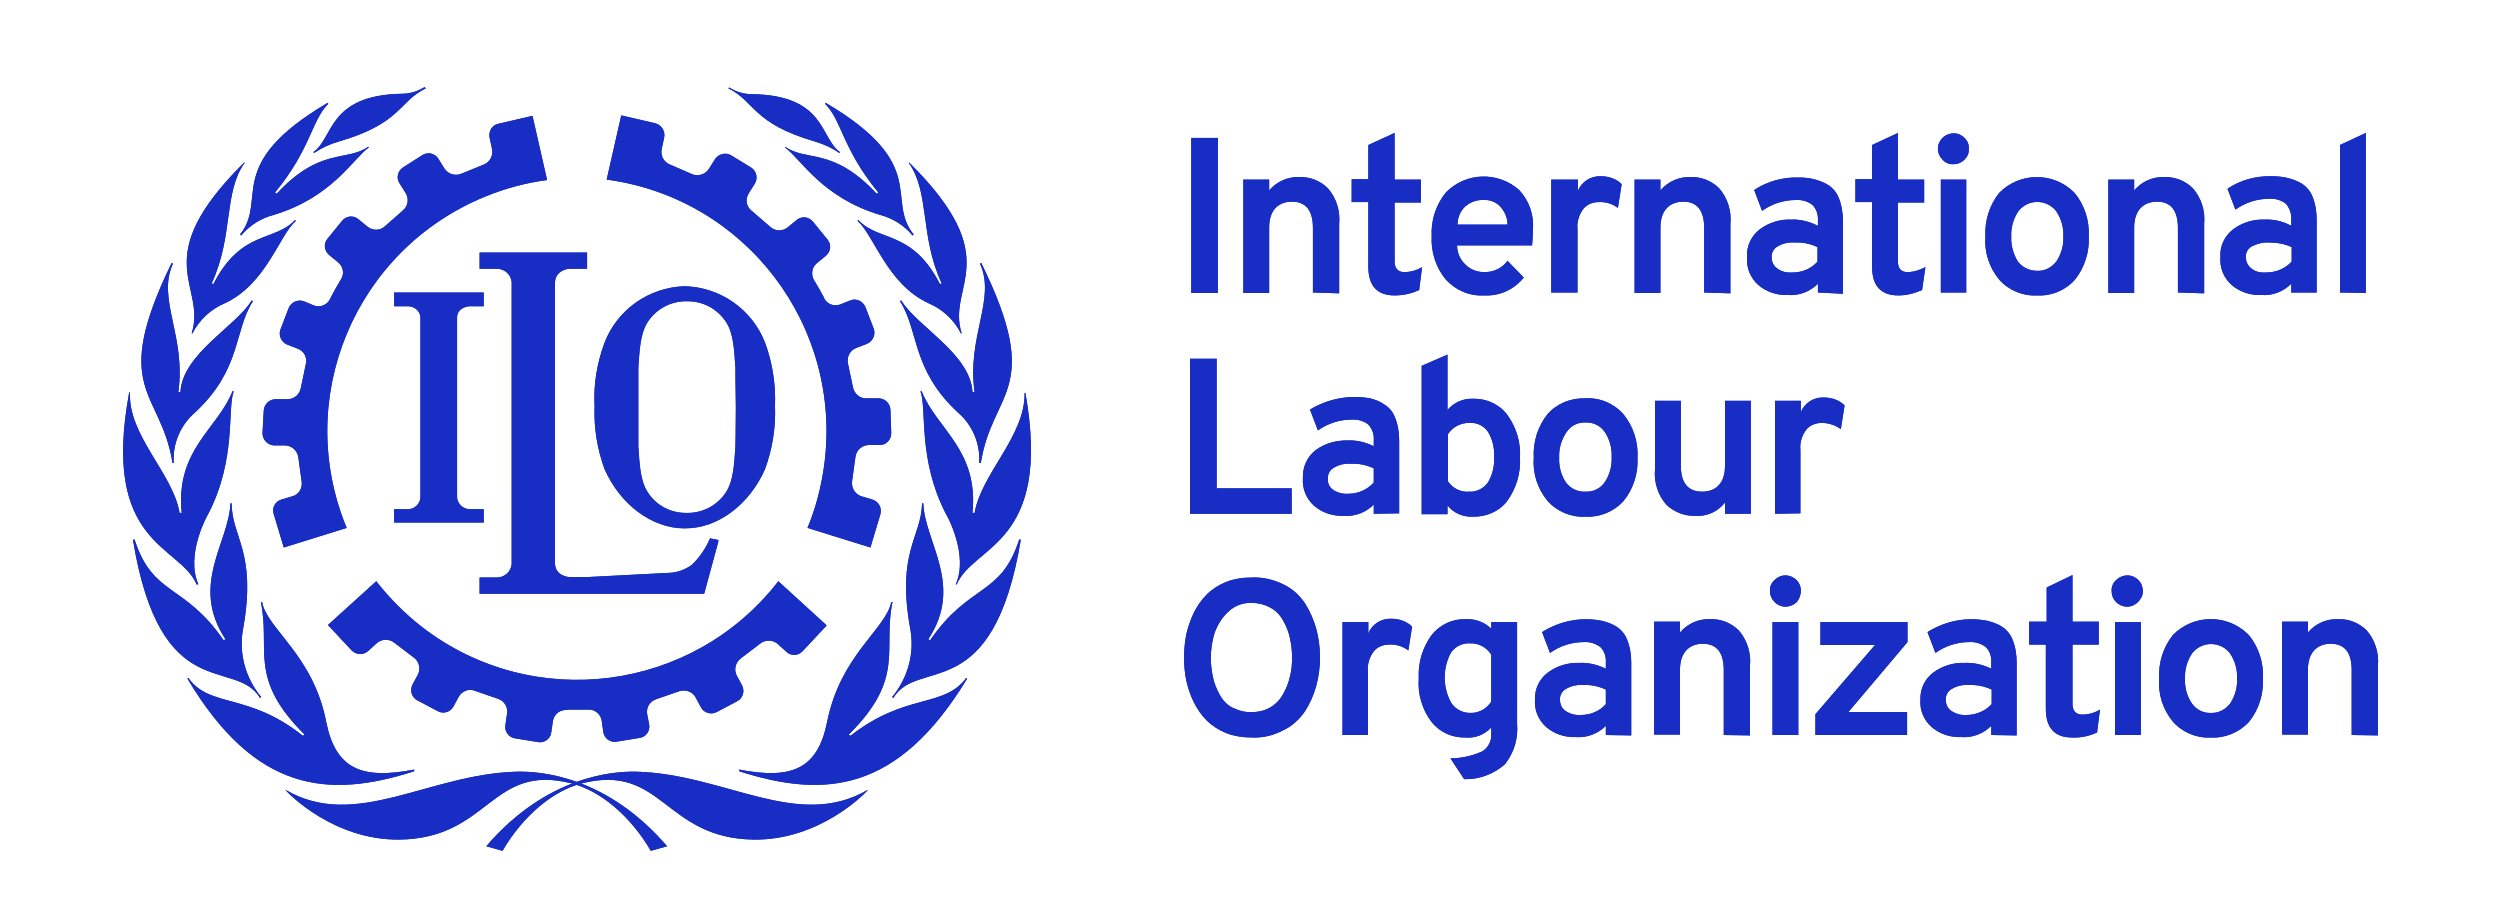 <?xml version="1.0" encoding="utf-8"?>
<!-- Generator: Adobe Illustrator 27.5.0, SVG Export Plug-In . SVG Version: 6.00 Build 0)  -->
<svg version="1.1" id="ILO_logo" xmlns="http://www.w3.org/2000/svg" xmlns:xlink="http://www.w3.org/1999/xlink" x="0px" y="0px"
	 viewBox="0 0 600 220" style="enable-background:new 0 0 600 220;" xml:space="preserve">
<style type="text/css">
	.st0{fill:#182DC4;}
</style>
<path class="st0" d="M285.9,70.2V33.1h6.4v37.2H285.9z"/>
<path class="st0" d="M315.1,70.2V54.7c0-4.2-1.7-6.3-5-6.3c-3.4,0-5.5,2.1-5.5,6.2v15.7h-6.2V43.1h6.2v2.6c1.8-2.1,4.4-3.3,7.2-3.2
	c2.6-0.1,5.1,0.9,6.9,2.7c2,2.3,3,5.4,2.7,8.5v16.7L315.1,70.2z"/>
<path class="st0" d="M334.7,70.9c-4.2,0-6.3-2.3-6.3-6.9V48.5h-4V43h4v-8.2l6.3-2.9v11.2h6.3v5.5h-6.3v14.1c0,1.7,0.8,2.6,2.3,2.6
	c1.5,0,3-0.4,4.3-1.2l-0.7,5.5C338.7,70.5,336.7,70.9,334.7,70.9z"/>
<path class="st0" d="M356.2,70.9c-3.5,0.2-6.8-1.2-9.2-3.8c-2.4-2.9-3.6-6.7-3.4-10.4c-0.2-3.8,1-7.5,3.4-10.5
	c4.8-4.9,12.5-5.1,17.6-0.6c2.4,2.6,3.6,6,3.3,9.5c0,1.3-0.1,2.6-0.2,3.8h-18c0,1.7,0.7,3.4,2,4.6c1.2,1.2,2.8,1.8,4.4,1.8
	c2.2,0.1,4.4-0.9,5.7-2.7l3.9,4C363.4,69.5,359.9,71.1,356.2,70.9z M349.8,53.9h12c0-1.7-0.7-3.2-1.8-4.4c-1-1-2.4-1.6-3.9-1.5
	c-1.6-0.1-3.2,0.5-4.4,1.5C350.5,50.6,349.8,52.2,349.8,53.9L349.8,53.9z"/>
<path class="st0" d="M372.3,70.2V43.1h6.4v2.7c0.9-2.2,3.1-3.6,5.5-3.5c1.9,0,3.7,0.6,5,1.9l-0.9,5.7c-1.3-1-3-1.5-4.6-1.4
	c-1.4,0-2.7,0.5-3.6,1.5c-1.1,1.4-1.7,3.2-1.5,5v15.2L372.3,70.2z"/>
<path class="st0" d="M409,70.2V54.7c0-4.2-1.7-6.3-5-6.3c-3.3,0-5.5,2.1-5.5,6.2v15.7h-6.2V43.1h6.2v2.6c1.8-2.1,4.4-3.3,7.2-3.2
	c2.6-0.1,5.1,0.9,6.9,2.7c2,2.3,3,5.4,2.7,8.5v16.7L409,70.2z"/>
<path class="st0" d="M436.3,70.2v-2.1c-1.9,1.9-4.5,2.9-7.2,2.7c-2.6,0.1-5.1-0.7-7.1-2.4c-1.9-1.7-2.9-4.1-2.7-6.7
	c-0.2-2.6,1-5.1,3.1-6.7c2.2-1.6,4.8-2.4,7.5-2.3c2.2-0.1,4.4,0.5,6.4,1.5V53c0.1-1.4-0.3-2.8-1.3-3.8c-1.1-0.9-2.6-1.3-4-1.2
	c-2.9,0-5.7,0.9-8.1,2.6l-1.9-5c3.2-2.1,6.9-3.1,10.6-3c1.3,0,2.5,0.1,3.7,0.4c1.2,0.3,2.3,0.7,3.3,1.3c1.2,0.7,2.2,1.9,2.7,3.2
	c0.7,1.7,1,3.6,1,5.5v17.5L436.3,70.2z M430.2,65.4c2.3,0,4.5-0.9,6-2.6v-3.5c-1.7-0.8-3.6-1.2-5.5-1.1c-1.4-0.1-2.8,0.2-4,0.9
	c-1,0.5-1.6,1.6-1.5,2.7c0,1,0.4,2,1.3,2.6C427.5,65.2,428.8,65.5,430.2,65.4z"/>
<path class="st0" d="M455.6,70.9c-4.2,0-6.3-2.3-6.3-6.9V48.5h-4V43h4v-8.2l6.2-2.9v11.2h6.3v5.5h-6.3v14.1c0,1.7,0.7,2.6,2.3,2.6
	c1.5,0,3-0.5,4.3-1.2l-0.8,5.5C459.5,70.4,457.6,70.9,455.6,70.9z"/>
<path class="st0" d="M471.5,38.3c-0.7,0.7-1.6,1.1-2.6,1.1c-1,0.1-2-0.3-2.7-1.1c-0.7-0.7-1.1-1.6-1.1-2.6c0-1,0.4-1.9,1.1-2.6
	c0.7-0.7,1.7-1.1,2.7-1.1c1,0,1.9,0.4,2.6,1.1c0.7,0.7,1.1,1.6,1,2.6C472.6,36.7,472.2,37.6,471.5,38.3z M465.8,70.2V43.1h6.1v27.1
	H465.8z"/>
<path class="st0" d="M488.9,70.9c-3.4,0.2-6.8-1.2-9.1-3.8c-2.4-2.9-3.6-6.6-3.3-10.4c-0.2-3.8,1-7.5,3.3-10.4c4.9-5,13-5.1,18-0.1
	c0,0,0.1,0.1,0.1,0.1c2.4,2.9,3.6,6.7,3.4,10.4c0.2,3.8-1,7.5-3.3,10.4C495.7,69.7,492.3,71.1,488.9,70.9z M488.9,65
	c1.8,0.1,3.5-0.8,4.6-2.2c1.2-1.8,1.8-3.9,1.7-6c0.1-2.2-0.5-4.3-1.7-6.1c-1.9-2.5-5.6-3-8.1-1c-0.4,0.3-0.7,0.6-1,1
	c-1.2,1.8-1.8,3.9-1.7,6.1c-0.1,2.1,0.5,4.2,1.6,6C485.4,64.2,487.1,65,488.9,65L488.9,65z"/>
<path class="st0" d="M522.7,70.2V54.7c0-4.2-1.7-6.3-5-6.3s-5.5,2.1-5.5,6.2v15.7h-6.2V43.1h6.2v2.6c1.8-2.1,4.4-3.3,7.2-3.2
	c2.6-0.1,5.1,0.9,6.9,2.7c2,2.3,3,5.4,2.7,8.5v16.7L522.7,70.2z"/>
<path class="st0" d="M549.9,70.2v-2.1c-1.9,1.9-4.5,2.9-7.2,2.7c-2.6,0.1-5.1-0.7-7.1-2.4c-1.9-1.7-2.9-4.1-2.7-6.7
	c-0.2-2.6,1-5.1,3.1-6.7c2.2-1.6,4.8-2.4,7.5-2.3c2.2-0.1,4.4,0.4,6.4,1.5v-1.5c0.1-1.4-0.4-2.8-1.3-3.8c-1.1-0.9-2.6-1.3-4-1.2
	c-2.9,0-5.7,0.9-8.1,2.6l-1.9-5c3.1-2.1,6.8-3.1,10.6-3c1.3,0,2.5,0.1,3.8,0.4c1.2,0.3,2.3,0.7,3.3,1.3c1.2,0.7,2.2,1.9,2.7,3.2
	c0.7,1.7,1,3.6,1,5.5v17.5L549.9,70.2z M543.9,65.4c2.3,0,4.5-0.9,6.1-2.6v-3.5c-1.7-0.8-3.6-1.1-5.5-1.1c-1.4-0.1-2.8,0.3-4,0.9
	c-1,0.5-1.6,1.6-1.5,2.7c0,1,0.5,2,1.3,2.6C541.2,65.2,542.5,65.5,543.9,65.4z"/>
<path class="st0" d="M561.6,70.2V34.8l6.2-2.9v38.4L561.6,70.2z"/>
<path class="st0" d="M285.6,123.3V86.1h6.4v31.1H310v6.1H285.6z"/>
<path class="st0" d="M329.7,123.3v-2.2c-1.9,1.9-4.5,2.9-7.2,2.7c-2.6,0.1-5.1-0.7-7.1-2.4c-1.9-1.7-2.9-4.1-2.7-6.7
	c-0.1-2.6,1-5.1,3.1-6.7c2.2-1.6,4.8-2.3,7.5-2.3c2.2-0.1,4.4,0.4,6.4,1.4v-1.4c0.1-1.4-0.3-2.7-1.3-3.8c-1.1-0.9-2.6-1.3-4-1.2
	c-2.9,0-5.7,0.9-8.1,2.6l-1.9-5c4.3-2.6,9.4-3.6,14.4-2.7c1.2,0.3,2.3,0.7,3.3,1.4c1.2,0.7,2.2,1.8,2.7,3.2c0.7,1.7,1,3.6,1,5.5
	v17.5L329.7,123.3z M323.7,118.5c2.3,0,4.5-1,6-2.7v-3.4c-1.7-0.8-3.6-1.2-5.5-1.1c-1.4-0.1-2.8,0.2-4,0.9c-1,0.5-1.6,1.6-1.5,2.7
	c-0.1,1.1,0.4,2.1,1.3,2.7C321.1,118.3,322.4,118.6,323.7,118.5z"/>
<path class="st0" d="M353.4,124c-2.3,0.1-4.6-0.9-6-2.7v2.1h-6.2V87.8l6.2-2.7v13.3c1.5-1.8,3.8-2.8,6.1-2.7
	c3.2-0.1,6.3,1.3,8.2,3.8c2.2,3,3.3,6.6,3.1,10.3c0.2,3.8-0.9,7.5-3.2,10.6C359.7,122.8,356.6,124.1,353.4,124z M352.7,118
	c1.7,0.1,3.4-0.8,4.4-2.2c1.1-1.8,1.6-4,1.5-6.1c0.1-2.2-0.4-4.3-1.5-6.1c-1-1.4-2.6-2.2-4.3-2.1c-2.1-0.1-4.1,0.9-5.3,2.7v11.3
	C348.6,117.2,350.6,118.2,352.7,118z"/>
<path class="st0" d="M380.5,124c-3.4,0.2-6.8-1.2-9.1-3.8c-2.4-2.9-3.6-6.6-3.3-10.4c-0.2-3.8,1-7.5,3.3-10.4
	c2.3-2.6,5.6-3.9,9.1-3.8c3.5-0.2,6.8,1.2,9.1,3.8c2.4,2.9,3.6,6.7,3.4,10.4c0.2,3.8-1,7.6-3.4,10.5
	C387.3,122.8,383.9,124.2,380.5,124z M380.5,118c1.8,0.1,3.5-0.7,4.6-2.2c1.2-1.8,1.8-3.9,1.7-6.1c0.1-2.2-0.5-4.3-1.7-6.1
	c-1.1-1.5-2.8-2.3-4.6-2.2c-1.8-0.1-3.6,0.8-4.6,2.4c-1.2,1.8-1.8,3.9-1.7,6.1c-0.1,2.1,0.5,4.3,1.7,6
	C377,117.3,378.7,118.1,380.5,118z"/>
<path class="st0" d="M414,123.3v-2.7c-1.7,2.2-4.4,3.4-7.1,3.2c-2.6,0.1-5.1-0.9-7-2.7c-2-2.3-3-5.4-2.7-8.5V96.2h6.2v15.5
	c0,4.2,1.7,6.3,5.1,6.3s5.5-2.1,5.5-6.2V96.2h6.2v27.1H414z"/>
<path class="st0" d="M426,123.3V96.2h6.2v2.7c0.9-2.2,3.1-3.6,5.5-3.5c1.9,0,3.7,0.6,5,1.9l-0.9,5.7c-1.3-1-3-1.5-4.6-1.5
	c-1.4,0-2.7,0.5-3.6,1.5c-1.1,1.4-1.7,3.2-1.5,5v15.2L426,123.3z"/>
<path class="st0" d="M300.5,177c-2.1,0-4.3-0.3-6.3-1.1c-1.7-0.7-3.3-1.7-4.6-3c-1.3-1.3-2.3-2.8-3.1-4.4c-0.8-1.6-1.4-3.4-1.8-5.2
	c-0.7-3.6-0.7-7.3,0-11c0.4-1.8,1-3.5,1.8-5.2c0.8-1.6,1.8-3.1,3.1-4.4c1.3-1.3,2.9-2.3,4.6-3c2-0.8,4.1-1.1,6.3-1.1
	c2.6-0.1,5.2,0.5,7.6,1.7c2.1,1,3.8,2.6,5.1,4.5c1.2,1.9,2.1,4,2.7,6.1c1.2,4.5,1.2,9.2,0,13.7c-0.6,2.2-1.5,4.2-2.7,6.1
	c-1.3,1.9-3,3.5-5.1,4.5C305.7,176.5,303.2,177.1,300.5,177z M300.5,170.9c1.6,0,3.2-0.4,4.5-1.2c1.3-0.8,2.3-1.9,3-3.2
	c0.7-1.3,1.3-2.7,1.6-4.2c0.4-1.5,0.5-3,0.5-4.5c0-1.6-0.2-3.1-0.5-4.6c-0.3-1.5-0.9-2.9-1.6-4.2c-0.7-1.3-1.7-2.4-3-3.1
	c-1.4-0.8-3-1.2-4.6-1.2c-2.1-0.1-4.2,0.7-5.7,2.2c-1.5,1.4-2.5,3.1-3.2,5c-0.6,1.9-0.9,4-0.9,6c0,1.6,0.2,3.1,0.5,4.6
	c0.3,1.5,0.9,2.9,1.6,4.2c0.7,1.3,1.7,2.4,3,3.1C297.4,170.6,298.9,171,300.5,170.9z"/>
<path class="st0" d="M322.2,176.4v-27.1h6.2v2.7c0.9-2.2,3.1-3.6,5.5-3.5c1.9,0,3.7,0.6,5,1.9l-0.9,5.7c-1.3-1-3-1.5-4.6-1.4
	c-1.4,0-2.7,0.5-3.6,1.5c-1.1,1.4-1.7,3.2-1.5,5v15.2L322.2,176.4z"/>
<path class="st0" d="M351.4,187l-3.3-5c2.7,0,5.3-0.6,7.7-1.7c1.4-0.9,2.2-2.5,2.1-4.1v-1.6c-1.6,1.7-3.8,2.6-6.1,2.4
	c-3.2,0.1-6.2-1.2-8.2-3.7c-2.3-3-3.4-6.8-3.1-10.5c-0.2-3.7,0.9-7.4,3.1-10.4c2-2.5,5-3.9,8.2-3.8c2.3-0.1,4.5,0.7,6.1,2.3v-1.6
	h6.2v24.4c0.3,3.5-0.7,6.9-2.9,9.7C358.5,185.8,355,187.1,351.4,187z M352.8,171.1c2.1,0.1,4-1,5.1-2.7v-11.3
	c-1.1-1.7-3-2.8-5.1-2.7c-1.8-0.1-3.4,0.7-4.5,2.1c-2.1,3.8-2.1,8.4,0,12.2C349.3,170.2,351,171.1,352.8,171.1L352.8,171.1z"/>
<path class="st0" d="M385.4,176.4v-2.2c-1.9,1.9-4.5,2.9-7.2,2.7c-2.6,0.1-5.1-0.7-7.1-2.4c-1.9-1.7-2.9-4.1-2.7-6.6
	c-0.1-2.6,1.1-5,3.1-6.5c2.2-1.6,4.8-2.4,7.5-2.3c2.2-0.1,4.4,0.4,6.4,1.4v-1.4c0.1-1.4-0.3-2.8-1.3-3.8c-1.2-0.9-2.6-1.3-4-1.2
	c-2.9,0-5.7,0.9-8.1,2.6l-1.9-5c4.3-2.7,9.4-3.7,14.4-2.7c1.2,0.3,2.3,0.7,3.3,1.3c1.2,0.7,2.2,1.9,2.7,3.2c0.7,1.7,1,3.6,1,5.5
	v17.5L385.4,176.4z M379.4,171.6c2.3,0,4.5-0.9,6-2.6v-3.5c-1.7-0.8-3.6-1.2-5.5-1.1c-1.4-0.1-2.8,0.2-4,0.9c-1,0.5-1.6,1.6-1.5,2.7
	c0,1,0.4,2,1.3,2.6C376.7,171.3,378,171.7,379.4,171.6z"/>
<path class="st0" d="M413.7,176.4v-15.6c0-4.2-1.7-6.3-5-6.3s-5.5,2.1-5.5,6.2v15.6H397v-27.1h6.2v2.6c1.8-2.1,4.4-3.3,7.2-3.2
	c2.6-0.1,5.1,0.9,6.9,2.7c2,2.3,3,5.4,2.7,8.5v16.7L413.7,176.4z"/>
<path class="st0" d="M431.2,144.5c-0.7,0.7-1.7,1.1-2.7,1.1c-2,0-3.7-1.7-3.7-3.7v0c-0.1-1,0.3-2,1.1-2.7c0.7-0.7,1.6-1.1,2.6-1.1
	c2,0,3.7,1.6,3.7,3.6c0,0,0,0,0,0.1C432.2,142.7,431.9,143.7,431.2,144.5z M425.4,176.4v-27.1h6.2v27.1H425.4z"/>
<path class="st0" d="M435.7,176.4v-5l14.3-16.6h-13.1v-5.5h20.9v4.8l-14.2,16.8h14.1v5.5H435.7z"/>
<path class="st0" d="M477.9,176.4v-2.2c-1.9,1.9-4.5,2.9-7.2,2.7c-2.6,0.1-5.1-0.7-7.1-2.4c-1.9-1.7-2.9-4.1-2.7-6.6
	c-0.1-2.6,1.1-5,3.1-6.5c2.2-1.6,4.8-2.4,7.5-2.3c2.2-0.1,4.4,0.4,6.4,1.4v-1.4c0.1-1.4-0.3-2.8-1.3-3.8c-1.2-0.9-2.6-1.3-4-1.2
	c-2.9,0-5.7,0.9-8.1,2.6l-1.9-5c4.3-2.7,9.4-3.7,14.4-2.7c1.2,0.3,2.3,0.7,3.3,1.3c1.2,0.7,2.2,1.9,2.7,3.2c0.7,1.7,1,3.6,1,5.5
	v17.5L477.9,176.4z M471.9,171.6c2.3,0,4.5-0.9,6.1-2.6v-3.5c-1.7-0.8-3.6-1.2-5.5-1.1c-1.4-0.1-2.8,0.2-4,0.9
	c-1,0.5-1.6,1.6-1.5,2.7c0,1,0.4,2,1.3,2.6C469.3,171.3,470.6,171.7,471.9,171.6z"/>
<path class="st0" d="M497.3,177c-4.2,0-6.3-2.3-6.3-6.9v-15.4h-4v-5.5h4.2V141l6.2-3v11.2h6.3v5.5h-6.3v14.2c0,1.7,0.8,2.6,2.3,2.6
	c1.5,0,3-0.4,4.3-1.2l-0.7,5.5C501.3,176.7,499.3,177.1,497.3,177z"/>
<path class="st0" d="M513.1,144.5c-0.7,0.7-1.6,1.1-2.6,1.1c-2,0-3.7-1.6-3.7-3.7c0,0,0,0,0,0c-0.1-1,0.3-2,1.1-2.7
	c0.7-0.7,1.7-1.1,2.7-1.1c1,0,1.9,0.4,2.6,1.1c0.7,0.7,1.1,1.7,1.1,2.7C514.3,142.9,513.8,143.8,513.1,144.5z M507.6,176.4v-27.1
	h6.2v27.1H507.6z"/>
<path class="st0" d="M530.6,177c-3.4,0.2-6.8-1.2-9.1-3.8c-2.4-2.9-3.6-6.6-3.3-10.4c-0.2-3.8,1-7.5,3.3-10.4c4.9-5,13-5.1,18-0.2
	c0.1,0.1,0.1,0.1,0.2,0.2c2.4,2.9,3.6,6.7,3.4,10.4c0.2,3.8-1,7.5-3.3,10.4C537.4,175.8,534,177.2,530.6,177z M530.6,171.1
	c1.8,0.1,3.5-0.8,4.6-2.2c1.2-1.8,1.8-3.9,1.7-6c0.1-2.2-0.5-4.3-1.7-6.1c-1.9-2.5-5.6-3-8.1-1c-0.4,0.3-0.7,0.6-1,1
	c-1.2,1.8-1.8,3.9-1.7,6.1c-0.1,2.1,0.5,4.3,1.7,6C527.1,170.3,528.8,171.2,530.6,171.1z"/>
<path class="st0" d="M564.4,176.4v-15.6c0-4.2-1.7-6.3-5-6.3s-5.5,2.1-5.5,6.2v15.6h-6.2v-27.1h6.2v2.6c1.8-2.1,4.4-3.3,7.2-3.2
	c2.6-0.1,5.1,0.9,6.9,2.7c2,2.3,3,5.4,2.7,8.5v16.7L564.4,176.4z"/>
<path class="st0" d="M80.4,69.5c-0.9,1.6-1.2,2.3-1.2,2.3c-0.7,1.4-2.4,2.1-3.9,1.5l-2.4-1c-1.4-0.5-3,0.2-3.6,1.6l-2,5.2
	c-0.5,1.4,0.2,3,1.6,3.6l2.6,1c1.5,0.6,2.3,2.2,1.9,3.7l-1.2,5.7c-0.3,1.6-1.6,2.7-3.2,2.7h-2.8c-1.5,0-2.8,1.2-2.9,2.7l-0.3,5.5
	c0,1.5,1.2,2.8,2.7,2.9h2.8c1.6,0.1,2.9,1.3,3.1,2.9l0.8,5.8c0.2,1.6-0.7,3.1-2.2,3.5l-2.7,0.8c-1.5,0.5-2.3,2-1.8,3.5c0,0,0,0,0,0
	l2.4,8l15.1-4.7C70.3,95.5,85.2,60,116.4,47.2c4.8-2,9.8-3.3,14.9-4l-3.5-15.4l-8.2,1.9c-1.5,0.3-2.4,1.8-2.1,3.3c0,0,0,0,0,0
	l0.6,2.8c0.3,1.5-0.5,3.1-2,3.7l-5.4,2.2c-1.5,0.6-3.1,0.1-4-1.2l-1.5-2.4c-0.8-1.3-2.5-1.7-3.8-0.9c0,0,0,0,0,0l-4.7,3
	C95.5,41,95,42.7,95.9,44c0,0,0,0,0,0l1.5,2.4c0.8,1.4,0.5,3.1-0.7,4.1l-4.3,3.8c-1.2,1.1-2.9,1.1-4.2,0.1l-2.2-1.8
	c-1.2-1-2.9-0.8-3.9,0.4c0,0,0,0,0,0l-3.5,4.3c-1,1.2-0.8,2.9,0.4,3.9c0,0,0,0,0,0l2.2,1.8c1.2,1,1.5,2.8,0.6,4.1
	C81.7,67.3,81.3,67.9,80.4,69.5z"/>
<path class="st0" d="M138.5,170.3c1.8,0,2.6,0,2.6,0c1.6-0.1,3,1,3.3,2.6l0.4,2.8c0.2,1.5,1.7,2.6,3.2,2.3c0,0,0,0,0,0l5.5-0.9
	c1.5-0.2,2.6-1.7,2.3-3.2c0,0,0,0,0,0l-0.5-2.6c-0.2-1.6,0.7-3,2.2-3.5l5.5-1.9c1.5-0.5,3.2,0.1,3.9,1.4l1.3,2.4
	c0.7,1.4,2.4,1.9,3.8,1.2c0,0,0,0,0,0l4.9-2.6c1.4-0.7,1.9-2.4,1.2-3.8l-1.3-2.4c-0.7-1.4-0.3-3.1,1-4.1l4.6-3.5c1.2-1,3-1,4.2,0
	l2.1,1.9c1.1,1.1,2.9,1,3.9-0.1c0,0,0-0.1,0.1-0.1l5.7-6.1l-11.6-10.6c-20.6,26.6-58.9,31.5-85.5,11c-4.1-3.2-7.8-6.9-11-11
	L78.7,150l5.7,6.1c1.1,1.1,2.8,1.2,4,0.1l2.1-1.9c1.2-1,3-1,4.2,0l4.6,3.5c1.3,0.9,1.7,2.7,1,4.1l-1.3,2.4c-0.7,1.4-0.2,3.1,1.2,3.8
	l4.9,2.6c1.3,0.7,3,0.2,3.7-1.1c0,0,0,0,0,0l1.3-2.4c0.8-1.4,2.5-2,3.9-1.4l5.5,1.9c1.5,0.5,2.4,1.9,2.2,3.5l-0.4,2.8
	c-0.3,1.5,0.8,3,2.3,3.2c0,0,0,0,0,0l5.5,0.9c1.5,0.3,3-0.8,3.2-2.3c0,0,0,0,0,0l0.4-2.8c0.3-1.6,1.7-2.7,3.3-2.6
	C135.9,170.3,136.7,170.3,138.5,170.3z"/>
<path class="st0" d="M196.7,69.5c-0.9-1.6-1.3-2.2-1.3-2.2c-0.8-1.3-0.6-3.1,0.6-4.1l2.2-1.8c1.2-1,1.4-2.7,0.4-3.9l-3.5-4.3
	c-1-1.2-2.7-1.4-3.9-0.4l-2.2,1.8c-1.3,1-3,0.9-4.2-0.2l-4.4-3.8c-1.3-1-1.6-2.8-0.7-4.2l1.5-2.4c0.7-1.2,0.4-2.8-0.8-3.7l-4.9-3
	c-1.3-0.8-3-0.4-3.9,0.9l-1.5,2.4c-0.9,1.3-2.6,1.8-4,1.2l-5.3-2.3c-1.5-0.6-2.3-2.1-2-3.7l0.6-2.8c0.3-1.5-0.6-3-2.1-3.4l-8.2-1.9
	l-3.5,15.4c33.4,4.5,56.7,35.2,52.2,68.6c-0.7,5.1-2,10.2-4,15l15.1,4.7l2.4-8c0.4-1.5-0.4-3-1.9-3.5l-2.7-0.8
	c-1.5-0.5-2.4-2-2.2-3.6l0.8-5.8c0.2-1.6,1.5-2.8,3.1-2.9h2.8c1.5,0,2.7-1.3,2.7-2.8c0,0,0,0,0-0.1l-0.2-5.6
	c-0.1-1.5-1.3-2.7-2.9-2.7c0,0,0,0,0,0h-2.8c-1.6,0.1-3-1.1-3.3-2.7l-1.2-5.7c-0.3-1.6,0.5-3.1,2-3.7l2.6-1c1.4-0.6,2.1-2.2,1.6-3.6
	l-2-5.2c-0.6-1.4-2.2-2.2-3.6-1.6l-2.5,1c-1.5,0.5-3.1-0.1-3.8-1.5C197.9,71.7,197.6,71.1,196.7,69.5z"/>
<path class="st0" d="M51.2,68.2L51.2,68.2z"/>
<path class="st0" d="M75.2,36.5l0.2,0.2c1.8-1.2,3.7-2.1,5.8-2.7c15.2-4.4,14.4-9.6,21-12.8l-0.3-0.3c-1.6,1-3.5,1.6-5.4,1.6
	C78.6,22.8,80.1,33.2,75.2,36.5z"/>
<path class="st0" d="M57.6,56.3l0.3,0.2c2-2.4,4.7-4.1,7.7-4.9c14.1-4.2,19.1-13.5,22.9-16.2l-0.1-0.2c-5.2,3.7-11.5,0-22,11.3
	l-0.4-0.3c8.6-10.4,8.8-17.4,12.8-21.3l-0.2-0.2C53.4,39.6,64.4,47.8,57.6,56.3z"/>
<path class="st0" d="M58.6,39C35,62.4,49.7,68.3,46,80h0.2c1.6-3.2,4.4-5.8,7.7-7.2c10-4.6,13.1-16.3,17.1-19.8l-0.2-0.2
	c-4.9,5.3-12.9,2.3-19.6,15.4l-0.4-0.2c5.3-11.4,2.8-21.8,7.9-28.9C58.7,39.1,58.6,39,58.6,39z"/>
<path class="st0" d="M41.4,111.1h0.3c-0.3-4.6,1.6-9.1,5.1-12.1c11.2-10.4,9.3-19.6,13.9-26.7l-0.3-0.2c-3.6,6.1-16.6,12.8-17.1,22
	c-0.2,0-0.3,0-0.5,0c1.9-13.4-5.2-22.3-1.3-30.8l-0.3-0.2C26.2,93.9,38.6,93.5,41.4,111.1z"/>
<path class="st0" d="M47.2,140.3l0.4-0.1c-3.1-7,2.1-16.5,2.4-16.9c6.8-13.2,4.5-25.2,6.1-29.4h-0.3c-3.6,9.1-13.7,14-12.2,29.2
	h-0.5c-1.6-9.5-12.4-18.6-11.9-28.9h-0.2C24.2,130.9,43.2,130.7,47.2,140.3z"/>
<path class="st0" d="M62.4,167.5l0.3-0.2c-3.9-4.7-5.5-10.8-4.3-16.7c3.2-18.3-2.8-21.6-2.8-29.8h-0.3c-0.3,9.3-9.8,19.6-1.2,32.6
	l-0.4,0.3c-9.5-13.8-17-10.5-21.4-24.2l0,0c-0.1,0-0.3,0-0.4,0C38.5,169.8,56.4,157.6,62.4,167.5z"/>
<path class="st0" d="M99.4,185.1v-0.4c-12.5,2.4-18.8,0-21.1-11.4c-3.1-16.1-14.2-22.3-15.4-28.8l0,0c-0.1,0-0.2,0-0.3,0l0,0
	c2.4,11.4-3.2,18.2,10.5,31.8l-0.4,0.3c-13.2-10.5-22.3-6.6-27.5-13.9c-0.1,0.1-0.2,0.1-0.2,0.2C61.3,190.2,78.8,191.7,99.4,185.1z"
	/>
<path class="st0" d="M68.6,189.7v-0.1c16.8,9.8,34.3-3.9,55.6-4.4c5.3-0.1,21.3,0.9,35.9,17.9l-3.9,1.1
	c-4.9-8.4-12.2-14.5-19.1-16.2c-19.3-4.9-19.6,13.2-41.2,13.5C80.1,201.7,69.2,190.4,68.6,189.7z"/>
<path class="st0" d="M225.6,68.2L225.6,68.2z"/>
<path class="st0" d="M225.6,68.2L225.6,68.2z"/>
<path class="st0" d="M51.2,68.2L51.2,68.2z"/>
<path class="st0" d="M225.6,68.2L225.6,68.2z"/>
<path class="st0" d="M201.6,36.5l-0.2,0.2c-1.7-1.2-3.7-2.1-5.7-2.7c-15.2-4.4-14.4-9.6-20.9-12.8L175,21c1.6,1,3.5,1.6,5.4,1.6
	C198.2,22.8,196.8,33.2,201.6,36.5z"/>
<path class="st0" d="M219.3,56.3l-0.3,0.2c-2-2.4-4.7-4.1-7.7-4.9c-14.1-4.2-19.1-13.5-22.9-16.2v-0.2c5.2,3.7,11.5,0,22,11.3
	l0.4-0.3c-8.6-10.4-8.8-17.4-12.8-21.3l0.2-0.2C223.4,39.6,212.4,47.8,219.3,56.3z"/>
<path class="st0" d="M218.2,39c23.6,23.4,8.9,29.4,12.6,41h-0.2c-1.6-3.2-4.4-5.8-7.7-7.2c-10-4.6-13.1-16.3-17.1-19.8l0.2-0.2
	c4.9,5.3,12.9,2.3,19.6,15.4l0.4-0.2c-5.3-11.4-2.8-21.8-7.9-28.9C218.1,39.1,218.2,39,218.2,39z"/>
<path class="st0" d="M235.4,111.1H235c0.3-4.6-1.6-9.1-5.1-12.1c-11.2-10.4-9.3-19.6-13.9-26.7l0.3-0.2c3.6,6.1,16.6,12.8,17.1,22
	c0.2,0,0.3,0,0.5,0c-1.9-13.4,5.2-22.3,1.3-30.8l0.3-0.2C250.6,93.9,238.2,93.5,235.4,111.1z"/>
<path class="st0" d="M229.6,140.3l-0.2-0.1c3.1-7-2.1-16.5-2.4-16.9c-6.8-13.2-4.5-25.2-6.1-29.4h0.3c3.6,9.1,13.7,14,12.2,29.2h0.5
	c1.6-9.4,12.2-18.5,12-28.8h0.2C252.6,130.9,233.6,130.7,229.6,140.3z"/>
<path class="st0" d="M214.4,167.5l-0.3-0.2c3.9-4.7,5.5-10.8,4.3-16.7c-3.2-18.3,2.7-21.6,2.9-29.8h0.3c0.3,9.3,9.8,19.6,1.2,32.6
	l0.4,0.3c9.5-13.8,17-10.5,21.4-24.2l0,0c0.1,0,0.3,0,0.4,0C238.3,169.8,220.4,157.6,214.4,167.5z"/>
<path class="st0" d="M177.4,185.1v-0.4c12.5,2.4,18.8,0,21.1-11.4c3.2-16.1,14.1-22.3,15.4-28.8l0,0c0.1,0,0.2,0,0.3,0l0,0
	c-2.4,11.4,3.2,18.2-10.5,31.8l0.4,0.3c13.3-10.4,22.4-6.6,27.8-13.9l0.2,0.2C215.5,190.2,198,191.7,177.4,185.1z"/>
<path class="st0" d="M208.2,189.7v-0.1c-16.8,9.8-34.3-3.9-55.6-4.4c-5.3-0.1-21.3,0.9-35.9,17.9l3.9,1.1
	c4.9-8.4,12.2-14.5,19.1-16.2c19.3-4.9,19.7,13.2,41.2,13.5C196.7,201.7,207.6,190.4,208.2,189.7z"/>
<path class="st0" d="M51.2,68.2L51.2,68.2z"/>
<path class="st0" d="M51.2,68.2L51.2,68.2z"/>
<path class="st0" d="M225.6,68.2L225.6,68.2z"/>
<path class="st0" d="M164.5,68.7h-0.3c-8.5,0.3-16,5.6-19.1,13.5c-1.8,4.9-2.7,10-2.4,15.2c-0.2,5.2,0.6,10.3,2.4,15.2
	c3.7,8.4,11.3,14.2,19.1,14.2h0.3c7.9,0,15.4-5.8,19.1-14.2c1.8-4.9,2.6-10,2.4-15.2c0.2-5.2-0.6-10.3-2.4-15.2
	C180.5,74.3,173,69,164.5,68.7z M176.6,97.7c0,5-0.1,9.4-0.1,9.4c-0.3,4.1-0.4,8.2-2.3,11.1c-2,3-5.4,4.9-9.1,4.9H165h-0.4l0,0
	c-3.7,0-7.1-1.8-9.1-4.9c-1.9-2.8-2-7-2.3-11.1c0,0,0-4.3,0-9.3v-0.1c0-5,0-9.4,0-9.4c0.3-4.1,0.4-8.2,2.3-11.1c2-3,5.4-4.9,9.1-4.9
	l0,0h0.4h0.1c3.7,0,7.1,1.9,9.1,4.9c1.9,2.8,2,7,2.3,11.1C176.5,88.3,176.5,92.6,176.6,97.7L176.6,97.7z"/>
<path class="st0" d="M170.4,129.2c-1,2.4-2.5,4.6-4.4,6.4c-1.7,1.2-3.7,1.9-5.8,1.9l-19.3,1h-4.3c0,0-3.3-0.2-3.4-3.2V67.7
	c0.2-3,3.4-3.2,3.4-3.2h4.3v-3.9h-25.8v3.9h4.3c1.8,0.1,3.2,1.4,3.4,3.2v67.7c-0.2,1.8-1.6,3.1-3.4,3.2h-4.3v3.9H141h28l3.4-12.5
	v-0.4L170.4,129.2z"/>
<path class="st0" d="M109.7,76.1c0.1-2.4,2.9-2.6,2.9-2.6h3.5v-3.3H94.6v3.3h3.5c1.5,0.1,2.7,1.2,2.8,2.6v43.3
	c-0.1,1.5-1.3,2.7-2.8,2.8h-3.5v3.2h21.5v-3.2h-3.5c-1.5-0.1-2.7-1.2-2.9-2.7L109.7,76.1z"/>
<path class="st0" d="M285.9,70.2V33.1h6.4v37.2H285.9z"/>
<path class="st0" d="M315.1,70.2V54.7c0-4.2-1.7-6.3-5-6.3c-3.4,0-5.5,2.1-5.5,6.2v15.7h-6.2V43.1h6.2v2.6c1.8-2.1,4.4-3.3,7.2-3.2
	c2.6-0.1,5.1,0.9,6.9,2.7c2,2.3,3,5.4,2.7,8.5v16.7L315.1,70.2z"/>
<path class="st0" d="M334.7,70.9c-4.2,0-6.3-2.3-6.3-6.9V48.5h-4V43h4v-8.2l6.3-2.9v11.2h6.3v5.5h-6.3v14.1c0,1.7,0.8,2.6,2.3,2.6
	c1.5,0,3-0.4,4.3-1.2l-0.7,5.5C338.7,70.5,336.7,70.9,334.7,70.9z"/>
<path class="st0" d="M356.2,70.9c-3.5,0.2-6.8-1.2-9.2-3.8c-2.4-2.9-3.6-6.7-3.4-10.4c-0.2-3.8,1-7.5,3.4-10.5
	c4.8-4.9,12.5-5.1,17.6-0.6c2.4,2.6,3.6,6,3.3,9.5c0,1.3-0.1,2.6-0.2,3.8h-18c0,1.7,0.7,3.4,2,4.6c1.2,1.2,2.8,1.8,4.4,1.8
	c2.2,0.1,4.4-0.9,5.7-2.7l3.9,4C363.4,69.5,359.9,71.1,356.2,70.9z M349.8,53.9h12c0-1.7-0.7-3.2-1.8-4.4c-1-1-2.4-1.6-3.9-1.5
	c-1.6-0.1-3.2,0.5-4.4,1.5C350.5,50.6,349.8,52.2,349.8,53.9L349.8,53.9z"/>
<path class="st0" d="M372.3,70.2V43.1h6.4v2.7c0.9-2.2,3.1-3.6,5.5-3.5c1.9,0,3.7,0.6,5,1.9l-0.9,5.7c-1.3-1-3-1.5-4.6-1.4
	c-1.4,0-2.7,0.5-3.6,1.5c-1.1,1.4-1.7,3.2-1.5,5v15.2L372.3,70.2z"/>
<path class="st0" d="M409,70.2V54.7c0-4.2-1.7-6.3-5-6.3c-3.3,0-5.5,2.1-5.5,6.2v15.7h-6.2V43.1h6.2v2.6c1.8-2.1,4.4-3.3,7.2-3.2
	c2.6-0.1,5.1,0.9,6.9,2.7c2,2.3,3,5.4,2.7,8.5v16.7L409,70.2z"/>
<path class="st0" d="M436.3,70.2v-2.1c-1.9,1.9-4.5,2.9-7.2,2.7c-2.6,0.1-5.1-0.7-7.1-2.4c-1.9-1.7-2.9-4.1-2.7-6.7
	c-0.2-2.6,1-5.1,3.1-6.7c2.2-1.6,4.8-2.4,7.5-2.3c2.2-0.1,4.4,0.5,6.4,1.5V53c0.1-1.4-0.3-2.8-1.3-3.8c-1.1-0.9-2.6-1.3-4-1.2
	c-2.9,0-5.7,0.9-8.1,2.6l-1.9-5c3.2-2.1,6.9-3.1,10.6-3c1.3,0,2.5,0.1,3.7,0.4c1.2,0.3,2.3,0.7,3.3,1.3c1.2,0.7,2.2,1.9,2.7,3.2
	c0.7,1.7,1,3.6,1,5.5v17.5L436.3,70.2z M430.2,65.4c2.3,0,4.5-0.9,6-2.6v-3.5c-1.7-0.8-3.6-1.2-5.5-1.1c-1.4-0.1-2.8,0.2-4,0.9
	c-1,0.5-1.6,1.6-1.5,2.7c0,1,0.4,2,1.3,2.6C427.5,65.2,428.8,65.5,430.2,65.4z"/>
<path class="st0" d="M455.6,70.9c-4.2,0-6.3-2.3-6.3-6.9V48.5h-4V43h4v-8.2l6.2-2.9v11.2h6.3v5.5h-6.3v14.1c0,1.7,0.7,2.6,2.3,2.6
	c1.5,0,3-0.5,4.3-1.2l-0.8,5.5C459.5,70.4,457.6,70.9,455.6,70.9z"/>
<path class="st0" d="M471.5,38.3c-0.7,0.7-1.6,1.1-2.6,1.1c-1,0.1-2-0.3-2.7-1.1c-0.7-0.7-1.1-1.6-1.1-2.6c0-1,0.4-1.9,1.1-2.6
	c0.7-0.7,1.7-1.1,2.7-1.1c1,0,1.9,0.4,2.6,1.1c0.7,0.7,1.1,1.6,1,2.6C472.6,36.7,472.2,37.6,471.5,38.3z M465.8,70.2V43.1h6.1v27.1
	H465.8z"/>
<path class="st0" d="M488.9,70.9c-3.4,0.2-6.8-1.2-9.1-3.8c-2.4-2.9-3.6-6.6-3.3-10.4c-0.2-3.8,1-7.5,3.3-10.4c4.9-5,13-5.1,18-0.1
	c0,0,0.1,0.1,0.1,0.1c2.4,2.9,3.6,6.7,3.4,10.4c0.2,3.8-1,7.5-3.3,10.4C495.7,69.7,492.3,71.1,488.9,70.9z M488.9,65
	c1.8,0.1,3.5-0.8,4.6-2.2c1.2-1.8,1.8-3.9,1.7-6c0.1-2.2-0.5-4.3-1.7-6.1c-1.9-2.5-5.6-3-8.1-1c-0.4,0.3-0.7,0.6-1,1
	c-1.2,1.8-1.8,3.9-1.7,6.1c-0.1,2.1,0.5,4.2,1.6,6C485.4,64.2,487.1,65,488.9,65L488.9,65z"/>
<path class="st0" d="M522.7,70.2V54.7c0-4.2-1.7-6.3-5-6.3s-5.5,2.1-5.5,6.2v15.7h-6.2V43.1h6.2v2.6c1.8-2.1,4.4-3.3,7.2-3.2
	c2.6-0.1,5.1,0.9,6.9,2.7c2,2.3,3,5.4,2.7,8.5v16.7L522.7,70.2z"/>
<path class="st0" d="M549.9,70.2v-2.1c-1.9,1.9-4.5,2.9-7.2,2.7c-2.6,0.1-5.1-0.7-7.1-2.4c-1.9-1.7-2.9-4.1-2.7-6.7
	c-0.2-2.6,1-5.1,3.1-6.7c2.2-1.6,4.8-2.4,7.5-2.3c2.2-0.1,4.4,0.4,6.4,1.5v-1.5c0.1-1.4-0.4-2.8-1.3-3.8c-1.1-0.9-2.6-1.3-4-1.2
	c-2.9,0-5.7,0.9-8.1,2.6l-1.9-5c3.1-2.1,6.8-3.1,10.6-3c1.3,0,2.5,0.1,3.8,0.4c1.2,0.3,2.3,0.7,3.3,1.3c1.2,0.7,2.2,1.9,2.7,3.2
	c0.7,1.7,1,3.6,1,5.5v17.5L549.9,70.2z M543.9,65.4c2.3,0,4.5-0.9,6.1-2.6v-3.5c-1.7-0.8-3.6-1.1-5.5-1.1c-1.4-0.1-2.8,0.3-4,0.9
	c-1,0.5-1.6,1.6-1.5,2.7c0,1,0.5,2,1.3,2.6C541.2,65.2,542.5,65.5,543.9,65.4z"/>
<path class="st0" d="M561.6,70.2V34.8l6.2-2.9v38.4L561.6,70.2z"/>
<path class="st0" d="M285.6,123.3V86.1h6.4v31.1H310v6.1H285.6z"/>
<path class="st0" d="M329.7,123.3v-2.2c-1.9,1.9-4.5,2.9-7.2,2.7c-2.6,0.1-5.1-0.7-7.1-2.4c-1.9-1.7-2.9-4.1-2.7-6.7
	c-0.1-2.6,1-5.1,3.1-6.7c2.2-1.6,4.8-2.3,7.5-2.3c2.2-0.1,4.4,0.4,6.4,1.4v-1.4c0.1-1.4-0.3-2.7-1.3-3.8c-1.1-0.9-2.6-1.3-4-1.2
	c-2.9,0-5.7,0.9-8.1,2.6l-1.9-5c4.3-2.6,9.4-3.6,14.4-2.7c1.2,0.3,2.3,0.7,3.3,1.4c1.2,0.7,2.2,1.8,2.7,3.2c0.7,1.7,1,3.6,1,5.5
	v17.5L329.7,123.3z M323.7,118.5c2.3,0,4.5-1,6-2.7v-3.4c-1.7-0.8-3.6-1.2-5.5-1.1c-1.4-0.1-2.8,0.2-4,0.9c-1,0.5-1.6,1.6-1.5,2.7
	c-0.1,1.1,0.4,2.1,1.3,2.7C321.1,118.3,322.4,118.6,323.7,118.5z"/>
<path class="st0" d="M353.4,124c-2.3,0.1-4.6-0.9-6-2.7v2.1h-6.2V87.8l6.2-2.7v13.3c1.5-1.8,3.8-2.8,6.1-2.7
	c3.2-0.1,6.3,1.3,8.2,3.8c2.2,3,3.3,6.6,3.1,10.3c0.2,3.8-0.9,7.5-3.2,10.6C359.7,122.8,356.6,124.1,353.4,124z M352.7,118
	c1.7,0.1,3.4-0.8,4.4-2.2c1.1-1.8,1.6-4,1.5-6.1c0.1-2.2-0.4-4.3-1.5-6.1c-1-1.4-2.6-2.2-4.3-2.1c-2.1-0.1-4.1,0.9-5.3,2.7v11.3
	C348.6,117.2,350.6,118.2,352.7,118z"/>
<path class="st0" d="M380.5,124c-3.4,0.2-6.8-1.2-9.1-3.8c-2.4-2.9-3.6-6.6-3.3-10.4c-0.2-3.8,1-7.5,3.3-10.4
	c2.3-2.6,5.6-3.9,9.1-3.8c3.5-0.2,6.8,1.2,9.1,3.8c2.4,2.9,3.6,6.7,3.4,10.4c0.2,3.8-1,7.6-3.4,10.5
	C387.3,122.8,383.9,124.2,380.5,124z M380.5,118c1.8,0.1,3.5-0.7,4.6-2.2c1.2-1.8,1.8-3.9,1.7-6.1c0.1-2.2-0.5-4.3-1.7-6.1
	c-1.1-1.5-2.8-2.3-4.6-2.2c-1.8-0.1-3.6,0.8-4.6,2.4c-1.2,1.8-1.8,3.9-1.7,6.1c-0.1,2.1,0.5,4.3,1.7,6
	C377,117.3,378.7,118.1,380.5,118z"/>
<path class="st0" d="M414,123.3v-2.7c-1.7,2.2-4.4,3.4-7.1,3.2c-2.6,0.1-5.1-0.9-7-2.7c-2-2.3-3-5.4-2.7-8.5V96.2h6.2v15.5
	c0,4.2,1.7,6.3,5.1,6.3s5.5-2.1,5.5-6.2V96.2h6.2v27.1H414z"/>
<path class="st0" d="M426,123.3V96.2h6.2v2.7c0.9-2.2,3.1-3.6,5.5-3.5c1.9,0,3.7,0.6,5,1.9l-0.9,5.7c-1.3-1-3-1.5-4.6-1.5
	c-1.4,0-2.7,0.5-3.6,1.5c-1.1,1.4-1.7,3.2-1.5,5v15.2L426,123.3z"/>
<path class="st0" d="M300.5,177c-2.1,0-4.3-0.3-6.3-1.1c-1.7-0.7-3.3-1.7-4.6-3c-1.3-1.3-2.3-2.8-3.1-4.4c-0.8-1.6-1.4-3.4-1.8-5.2
	c-0.7-3.6-0.7-7.3,0-11c0.4-1.8,1-3.5,1.8-5.2c0.8-1.6,1.8-3.1,3.1-4.4c1.3-1.3,2.9-2.3,4.6-3c2-0.8,4.1-1.1,6.3-1.1
	c2.6-0.1,5.2,0.5,7.6,1.7c2.1,1,3.8,2.6,5.1,4.5c1.2,1.9,2.1,4,2.7,6.1c1.2,4.5,1.2,9.2,0,13.7c-0.6,2.2-1.5,4.2-2.7,6.1
	c-1.3,1.9-3,3.5-5.1,4.5C305.7,176.5,303.2,177.1,300.5,177z M300.5,170.9c1.6,0,3.2-0.4,4.5-1.2c1.3-0.8,2.3-1.9,3-3.2
	c0.7-1.3,1.3-2.7,1.6-4.2c0.4-1.5,0.5-3,0.5-4.5c0-1.6-0.2-3.1-0.5-4.6c-0.3-1.5-0.9-2.9-1.6-4.2c-0.7-1.3-1.7-2.4-3-3.1
	c-1.4-0.8-3-1.2-4.6-1.2c-2.1-0.1-4.2,0.7-5.7,2.2c-1.5,1.4-2.5,3.1-3.2,5c-0.6,1.9-0.9,4-0.9,6c0,1.6,0.2,3.1,0.5,4.6
	c0.3,1.5,0.9,2.9,1.6,4.2c0.7,1.3,1.7,2.4,3,3.1C297.4,170.6,298.9,171,300.5,170.9z"/>
<path class="st0" d="M322.2,176.4v-27.1h6.2v2.7c0.9-2.2,3.1-3.6,5.5-3.5c1.9,0,3.7,0.6,5,1.9l-0.9,5.7c-1.3-1-3-1.5-4.6-1.4
	c-1.4,0-2.7,0.5-3.6,1.5c-1.1,1.4-1.7,3.2-1.5,5v15.2L322.2,176.4z"/>
<path class="st0" d="M351.4,187l-3.3-5c2.7,0,5.3-0.6,7.7-1.7c1.4-0.9,2.2-2.5,2.1-4.1v-1.6c-1.6,1.7-3.8,2.6-6.1,2.4
	c-3.2,0.1-6.2-1.2-8.2-3.7c-2.3-3-3.4-6.8-3.1-10.5c-0.2-3.7,0.9-7.4,3.1-10.4c2-2.5,5-3.9,8.2-3.8c2.3-0.1,4.5,0.7,6.1,2.3v-1.6
	h6.2v24.4c0.3,3.5-0.7,6.9-2.9,9.7C358.5,185.8,355,187.1,351.4,187z M352.8,171.1c2.1,0.1,4-1,5.1-2.7v-11.3
	c-1.1-1.7-3-2.8-5.1-2.7c-1.8-0.1-3.4,0.7-4.5,2.1c-2.1,3.8-2.1,8.4,0,12.2C349.3,170.2,351,171.1,352.8,171.1L352.8,171.1z"/>
<path class="st0" d="M385.4,176.4v-2.2c-1.9,1.9-4.5,2.9-7.2,2.7c-2.6,0.1-5.1-0.7-7.1-2.4c-1.9-1.7-2.9-4.1-2.7-6.6
	c-0.1-2.6,1.1-5,3.1-6.5c2.2-1.6,4.8-2.4,7.5-2.3c2.2-0.1,4.4,0.4,6.4,1.4v-1.4c0.1-1.4-0.3-2.8-1.3-3.8c-1.2-0.9-2.6-1.3-4-1.2
	c-2.9,0-5.7,0.9-8.1,2.6l-1.9-5c4.3-2.7,9.4-3.7,14.4-2.7c1.2,0.3,2.3,0.7,3.3,1.3c1.2,0.7,2.2,1.9,2.7,3.2c0.7,1.7,1,3.6,1,5.5
	v17.5L385.4,176.4z M379.4,171.6c2.3,0,4.5-0.9,6-2.6v-3.5c-1.7-0.8-3.6-1.2-5.5-1.1c-1.4-0.1-2.8,0.2-4,0.9c-1,0.5-1.6,1.6-1.5,2.7
	c0,1,0.4,2,1.3,2.6C376.7,171.3,378,171.7,379.4,171.6z"/>
<path class="st0" d="M413.7,176.4v-15.6c0-4.2-1.7-6.3-5-6.3s-5.5,2.1-5.5,6.2v15.6H397v-27.1h6.2v2.6c1.8-2.1,4.4-3.3,7.2-3.2
	c2.6-0.1,5.1,0.9,6.9,2.7c2,2.3,3,5.4,2.7,8.5v16.7L413.7,176.4z"/>
<path class="st0" d="M431.2,144.5c-0.7,0.7-1.7,1.1-2.7,1.1c-2,0-3.7-1.7-3.7-3.7v0c-0.1-1,0.3-2,1.1-2.7c0.7-0.7,1.6-1.1,2.6-1.1
	c2,0,3.7,1.6,3.7,3.6c0,0,0,0,0,0.1C432.2,142.7,431.9,143.7,431.2,144.5z M425.4,176.4v-27.1h6.2v27.1H425.4z"/>
<path class="st0" d="M435.7,176.4v-5l14.3-16.6h-13.1v-5.5h20.9v4.8l-14.2,16.8h14.1v5.5H435.7z"/>
<path class="st0" d="M477.9,176.4v-2.2c-1.9,1.9-4.5,2.9-7.2,2.7c-2.6,0.1-5.1-0.7-7.1-2.4c-1.9-1.7-2.9-4.1-2.7-6.6
	c-0.1-2.6,1.1-5,3.1-6.5c2.2-1.6,4.8-2.4,7.5-2.3c2.2-0.1,4.4,0.4,6.4,1.4v-1.4c0.1-1.4-0.3-2.8-1.3-3.8c-1.2-0.9-2.6-1.3-4-1.2
	c-2.9,0-5.7,0.9-8.1,2.6l-1.9-5c4.3-2.7,9.4-3.7,14.4-2.7c1.2,0.3,2.3,0.7,3.3,1.3c1.2,0.7,2.2,1.9,2.7,3.2c0.7,1.7,1,3.6,1,5.5
	v17.5L477.9,176.4z M471.9,171.6c2.3,0,4.5-0.9,6.1-2.6v-3.5c-1.7-0.8-3.6-1.2-5.5-1.1c-1.4-0.1-2.8,0.2-4,0.9
	c-1,0.5-1.6,1.6-1.5,2.7c0,1,0.4,2,1.3,2.6C469.3,171.3,470.6,171.7,471.9,171.6z"/>
<path class="st0" d="M497.3,177c-4.2,0-6.3-2.3-6.3-6.9v-15.4h-4v-5.5h4.2V141l6.2-3v11.2h6.3v5.5h-6.3v14.2c0,1.7,0.8,2.6,2.3,2.6
	c1.5,0,3-0.4,4.3-1.2l-0.7,5.5C501.3,176.7,499.3,177.1,497.3,177z"/>
<path class="st0" d="M513.1,144.5c-0.7,0.7-1.6,1.1-2.6,1.1c-2,0-3.7-1.6-3.7-3.7c0,0,0,0,0,0c-0.1-1,0.3-2,1.1-2.7
	c0.7-0.7,1.7-1.1,2.7-1.1c1,0,1.9,0.4,2.6,1.1c0.7,0.7,1.1,1.7,1.1,2.7C514.3,142.9,513.8,143.8,513.1,144.5z M507.6,176.4v-27.1
	h6.2v27.1H507.6z"/>
<path class="st0" d="M530.6,177c-3.4,0.2-6.8-1.2-9.1-3.8c-2.4-2.9-3.6-6.6-3.3-10.4c-0.2-3.8,1-7.5,3.3-10.4c4.9-5,13-5.1,18-0.2
	c0.1,0.1,0.1,0.1,0.2,0.2c2.4,2.9,3.6,6.7,3.4,10.4c0.2,3.8-1,7.5-3.3,10.4C537.4,175.8,534,177.2,530.6,177z M530.6,171.1
	c1.8,0.1,3.5-0.8,4.6-2.2c1.2-1.8,1.8-3.9,1.7-6c0.1-2.2-0.5-4.3-1.7-6.1c-1.9-2.5-5.6-3-8.1-1c-0.4,0.3-0.7,0.6-1,1
	c-1.2,1.8-1.8,3.9-1.7,6.1c-0.1,2.1,0.5,4.3,1.7,6C527.1,170.3,528.8,171.2,530.6,171.1z"/>
<path class="st0" d="M564.4,176.4v-15.6c0-4.2-1.7-6.3-5-6.3s-5.5,2.1-5.5,6.2v15.6h-6.2v-27.1h6.2v2.6c1.8-2.1,4.4-3.3,7.2-3.2
	c2.6-0.1,5.1,0.9,6.9,2.7c2,2.3,3,5.4,2.7,8.5v16.7L564.4,176.4z"/>
<path class="st0" d="M80.4,69.5c-0.9,1.6-1.2,2.3-1.2,2.3c-0.7,1.4-2.4,2.1-3.9,1.5l-2.4-1c-1.4-0.5-3,0.2-3.6,1.6l-2,5.2
	c-0.5,1.4,0.2,3,1.6,3.6l2.6,1c1.5,0.6,2.3,2.2,1.9,3.7l-1.2,5.7c-0.3,1.6-1.6,2.7-3.2,2.7h-2.8c-1.5,0-2.8,1.2-2.9,2.7l-0.3,5.5
	c0,1.5,1.2,2.8,2.7,2.9h2.8c1.6,0.1,2.9,1.3,3.1,2.9l0.8,5.8c0.2,1.6-0.7,3.1-2.2,3.5l-2.7,0.8c-1.5,0.5-2.3,2-1.8,3.5c0,0,0,0,0,0
	l2.4,8l15.1-4.7C70.3,95.5,85.2,60,116.4,47.2c4.8-2,9.8-3.3,14.9-4l-3.5-15.4l-8.2,1.9c-1.5,0.3-2.4,1.8-2.1,3.3c0,0,0,0,0,0
	l0.6,2.8c0.3,1.5-0.5,3.1-2,3.7l-5.4,2.2c-1.5,0.6-3.1,0.1-4-1.2l-1.5-2.4c-0.8-1.3-2.5-1.7-3.8-0.9c0,0,0,0,0,0l-4.7,3
	C95.5,41,95,42.7,95.9,44c0,0,0,0,0,0l1.5,2.4c0.8,1.4,0.5,3.1-0.7,4.1l-4.3,3.8c-1.2,1.1-2.9,1.1-4.2,0.1l-2.2-1.8
	c-1.2-1-2.9-0.8-3.9,0.4c0,0,0,0,0,0l-3.5,4.3c-1,1.2-0.8,2.9,0.4,3.9c0,0,0,0,0,0l2.2,1.8c1.2,1,1.5,2.8,0.6,4.1
	C81.7,67.3,81.3,67.9,80.4,69.5z"/>
<path class="st0" d="M138.5,170.3c1.8,0,2.6,0,2.6,0c1.6-0.1,3,1,3.3,2.6l0.4,2.8c0.2,1.5,1.7,2.6,3.2,2.3c0,0,0,0,0,0l5.5-0.9
	c1.5-0.2,2.6-1.7,2.3-3.2c0,0,0,0,0,0l-0.5-2.6c-0.2-1.6,0.7-3,2.2-3.5l5.5-1.9c1.5-0.5,3.2,0.1,3.9,1.4l1.3,2.4
	c0.7,1.4,2.4,1.9,3.8,1.2c0,0,0,0,0,0l4.9-2.6c1.4-0.7,1.9-2.4,1.2-3.8l-1.3-2.4c-0.7-1.4-0.3-3.1,1-4.1l4.6-3.5c1.2-1,3-1,4.2,0
	l2.1,1.9c1.1,1.1,2.9,1,3.9-0.1c0,0,0-0.1,0.1-0.1l5.7-6.1l-11.6-10.6c-20.6,26.6-58.9,31.5-85.5,11c-4.1-3.2-7.8-6.9-11-11
	L78.7,150l5.7,6.1c1.1,1.1,2.8,1.2,4,0.1l2.1-1.9c1.2-1,3-1,4.2,0l4.6,3.5c1.3,0.9,1.7,2.7,1,4.1l-1.3,2.4c-0.7,1.4-0.2,3.1,1.2,3.8
	l4.9,2.6c1.3,0.7,3,0.2,3.7-1.1c0,0,0,0,0,0l1.3-2.4c0.8-1.4,2.5-2,3.9-1.4l5.5,1.9c1.5,0.5,2.4,1.9,2.2,3.5l-0.4,2.8
	c-0.3,1.5,0.8,3,2.3,3.2c0,0,0,0,0,0l5.5,0.9c1.5,0.3,3-0.8,3.2-2.3c0,0,0,0,0,0l0.4-2.8c0.3-1.6,1.7-2.7,3.3-2.6
	C135.9,170.3,136.7,170.3,138.5,170.3z"/>
<path class="st0" d="M196.7,69.5c-0.9-1.6-1.3-2.2-1.3-2.2c-0.8-1.3-0.6-3.1,0.6-4.1l2.2-1.8c1.2-1,1.4-2.7,0.4-3.9l-3.5-4.3
	c-1-1.2-2.7-1.4-3.9-0.4l-2.2,1.8c-1.3,1-3,0.9-4.2-0.2l-4.4-3.8c-1.3-1-1.6-2.8-0.7-4.2l1.5-2.4c0.7-1.2,0.4-2.8-0.8-3.7l-4.9-3
	c-1.3-0.8-3-0.4-3.9,0.9l-1.5,2.4c-0.9,1.3-2.6,1.8-4,1.2l-5.3-2.3c-1.5-0.6-2.3-2.1-2-3.7l0.6-2.8c0.3-1.5-0.6-3-2.1-3.4l-8.2-1.9
	l-3.5,15.4c33.4,4.5,56.7,35.2,52.2,68.6c-0.7,5.1-2,10.2-4,15l15.1,4.7l2.4-8c0.4-1.5-0.4-3-1.9-3.5l-2.7-0.8
	c-1.5-0.5-2.4-2-2.2-3.6l0.8-5.8c0.2-1.6,1.5-2.8,3.1-2.9h2.8c1.5,0,2.7-1.3,2.7-2.8c0,0,0,0,0-0.1l-0.2-5.6
	c-0.1-1.5-1.3-2.7-2.9-2.7c0,0,0,0,0,0h-2.8c-1.6,0.1-3-1.1-3.3-2.7l-1.2-5.7c-0.3-1.6,0.5-3.1,2-3.7l2.6-1c1.4-0.6,2.1-2.2,1.6-3.6
	l-2-5.2c-0.6-1.4-2.2-2.2-3.6-1.6l-2.5,1c-1.5,0.5-3.1-0.1-3.8-1.5C197.9,71.7,197.6,71.1,196.7,69.5z"/>
<path class="st0" d="M51.2,68.2L51.2,68.2z"/>
<path class="st0" d="M75.2,36.5l0.2,0.2c1.8-1.2,3.7-2.1,5.8-2.7c15.2-4.4,14.4-9.6,21-12.8l-0.3-0.3c-1.6,1-3.5,1.6-5.4,1.6
	C78.6,22.8,80.1,33.2,75.2,36.5z"/>
<path class="st0" d="M57.6,56.3l0.3,0.2c2-2.4,4.7-4.1,7.7-4.9c14.1-4.2,19.1-13.5,22.9-16.2l-0.1-0.2c-5.2,3.7-11.5,0-22,11.3
	l-0.4-0.3c8.6-10.4,8.8-17.4,12.8-21.3l-0.2-0.2C53.4,39.6,64.4,47.8,57.6,56.3z"/>
<path class="st0" d="M58.6,39C35,62.4,49.7,68.3,46,80h0.2c1.6-3.2,4.4-5.8,7.7-7.2c10-4.6,13.1-16.3,17.1-19.8l-0.2-0.2
	c-4.9,5.3-12.9,2.3-19.6,15.4l-0.4-0.2c5.3-11.4,2.8-21.8,7.9-28.9C58.7,39.1,58.6,39,58.6,39z"/>
<path class="st0" d="M41.4,111.1h0.3c-0.3-4.6,1.6-9.1,5.1-12.1c11.2-10.4,9.3-19.6,13.9-26.7l-0.3-0.2c-3.6,6.1-16.6,12.8-17.1,22
	c-0.2,0-0.3,0-0.5,0c1.9-13.4-5.2-22.3-1.3-30.8l-0.3-0.2C26.2,93.9,38.6,93.5,41.4,111.1z"/>
<path class="st0" d="M47.2,140.3l0.4-0.1c-3.1-7,2.1-16.5,2.4-16.9c6.8-13.2,4.5-25.2,6.1-29.4h-0.3c-3.6,9.1-13.7,14-12.2,29.2
	h-0.5c-1.6-9.5-12.4-18.6-11.9-28.9h-0.2C24.2,130.9,43.2,130.7,47.2,140.3z"/>
<path class="st0" d="M62.4,167.5l0.3-0.2c-3.9-4.7-5.5-10.8-4.3-16.7c3.2-18.3-2.8-21.6-2.8-29.8h-0.3c-0.3,9.3-9.8,19.6-1.2,32.6
	l-0.4,0.3c-9.5-13.8-17-10.5-21.4-24.2l0,0c-0.1,0-0.3,0-0.4,0C38.5,169.8,56.4,157.6,62.4,167.5z"/>
<path class="st0" d="M99.4,185.1v-0.4c-12.5,2.4-18.8,0-21.1-11.4c-3.1-16.1-14.2-22.3-15.4-28.8l0,0c-0.1,0-0.2,0-0.3,0l0,0
	c2.4,11.4-3.2,18.2,10.5,31.8l-0.4,0.3c-13.2-10.5-22.3-6.6-27.5-13.9c-0.1,0.1-0.2,0.1-0.2,0.2C61.3,190.2,78.8,191.7,99.4,185.1z"
	/>
<path class="st0" d="M68.6,189.7v-0.1c16.8,9.8,34.3-3.9,55.6-4.4c5.3-0.1,21.3,0.9,35.9,17.9l-3.9,1.1
	c-4.9-8.4-12.2-14.5-19.1-16.2c-19.3-4.9-19.6,13.2-41.2,13.5C80.1,201.7,69.2,190.4,68.6,189.7z"/>
<path class="st0" d="M201.6,36.5l-0.2,0.2c-1.7-1.2-3.7-2.1-5.7-2.7c-15.2-4.4-14.4-9.6-20.9-12.8L175,21c1.6,1,3.5,1.6,5.4,1.6
	C198.2,22.8,196.8,33.2,201.6,36.5z"/>
<path class="st0" d="M219.3,56.3l-0.3,0.2c-2-2.4-4.7-4.1-7.7-4.9c-14.1-4.2-19.1-13.5-22.9-16.2v-0.2c5.2,3.7,11.5,0,22,11.3
	l0.4-0.3c-8.6-10.4-8.8-17.4-12.8-21.3l0.2-0.2C223.4,39.6,212.4,47.8,219.3,56.3z"/>
<path class="st0" d="M218.2,39c23.6,23.4,8.9,29.4,12.6,41h-0.2c-1.6-3.2-4.4-5.8-7.7-7.2c-10-4.6-13.1-16.3-17.1-19.8l0.2-0.2
	c4.9,5.3,12.9,2.3,19.6,15.4l0.4-0.2c-5.3-11.4-2.8-21.8-7.9-28.9C218.1,39.1,218.2,39,218.2,39z"/>
<path class="st0" d="M235.4,111.1H235c0.3-4.6-1.6-9.1-5.1-12.1c-11.2-10.4-9.3-19.6-13.9-26.7l0.3-0.2c3.6,6.1,16.6,12.8,17.1,22
	c0.2,0,0.3,0,0.5,0c-1.9-13.4,5.2-22.3,1.3-30.8l0.3-0.2C250.6,93.9,238.2,93.5,235.4,111.1z"/>
<path class="st0" d="M229.6,140.3l-0.2-0.1c3.1-7-2.1-16.5-2.4-16.9c-6.8-13.2-4.5-25.2-6.1-29.4h0.3c3.6,9.1,13.7,14,12.2,29.2h0.5
	c1.6-9.4,12.2-18.5,12-28.8h0.2C252.6,130.9,233.6,130.7,229.6,140.3z"/>
<path class="st0" d="M214.4,167.5l-0.3-0.2c3.9-4.7,5.5-10.8,4.3-16.7c-3.2-18.3,2.7-21.6,2.9-29.8h0.3c0.3,9.3,9.8,19.6,1.2,32.6
	l0.4,0.3c9.5-13.8,17-10.5,21.4-24.2l0,0c0.1,0,0.3,0,0.4,0C238.3,169.8,220.4,157.6,214.4,167.5z"/>
<path class="st0" d="M177.4,185.1v-0.4c12.5,2.4,18.8,0,21.1-11.4c3.2-16.1,14.1-22.3,15.4-28.8l0,0c0.1,0,0.2,0,0.3,0l0,0
	c-2.4,11.4,3.2,18.2-10.5,31.8l0.4,0.3c13.3-10.4,22.4-6.6,27.8-13.9l0.2,0.2C215.5,190.2,198,191.7,177.4,185.1z"/>
<path class="st0" d="M208.2,189.7v-0.1c-16.8,9.8-34.3-3.9-55.6-4.4c-5.3-0.1-21.3,0.9-35.9,17.9l3.9,1.1
	c4.9-8.4,12.2-14.5,19.1-16.2c19.3-4.9,19.7,13.2,41.2,13.5C196.7,201.7,207.6,190.4,208.2,189.7z"/>
<path class="st0" d="M164.5,68.7h-0.3c-8.5,0.3-16,5.6-19.1,13.5c-1.8,4.9-2.7,10-2.4,15.2c-0.2,5.2,0.6,10.3,2.4,15.2
	c3.7,8.4,11.3,14.2,19.1,14.2h0.3c7.9,0,15.4-5.8,19.1-14.2c1.8-4.9,2.6-10,2.4-15.2c0.2-5.2-0.6-10.3-2.4-15.2
	C180.5,74.3,173,69,164.5,68.7z M176.6,97.7c0,5-0.1,9.4-0.1,9.4c-0.3,4.1-0.4,8.2-2.3,11.1c-2,3-5.4,4.9-9.1,4.9H165h-0.4l0,0
	c-3.7,0-7.1-1.8-9.1-4.9c-1.9-2.8-2-7-2.3-11.1c0,0,0-4.3,0-9.3v-0.1c0-5,0-9.4,0-9.4c0.3-4.1,0.4-8.2,2.3-11.1c2-3,5.4-4.9,9.1-4.9
	l0,0h0.4h0.1c3.7,0,7.1,1.9,9.1,4.9c1.9,2.8,2,7,2.3,11.1C176.5,88.3,176.5,92.6,176.6,97.7L176.6,97.7z"/>
<path class="st0" d="M170.4,129.2c-1,2.4-2.5,4.6-4.4,6.4c-1.7,1.2-3.7,1.9-5.8,1.9l-19.3,1h-4.3c0,0-3.3-0.2-3.4-3.2V67.7
	c0.2-3,3.4-3.2,3.4-3.2h4.3v-3.9h-25.8v3.9h4.3c1.8,0.1,3.2,1.4,3.4,3.2v67.7c-0.2,1.8-1.6,3.1-3.4,3.2h-4.3v3.9H141h28l3.4-12.5
	v-0.4L170.4,129.2z"/>
<path class="st0" d="M109.7,76.1c0.1-2.4,2.9-2.6,2.9-2.6h3.5v-3.3H94.6v3.3h3.5c1.5,0.1,2.7,1.2,2.8,2.6v43.3
	c-0.1,1.5-1.3,2.7-2.8,2.8h-3.5v3.2h21.5v-3.2h-3.5c-1.5-0.1-2.7-1.2-2.9-2.7L109.7,76.1z"/>
</svg>

